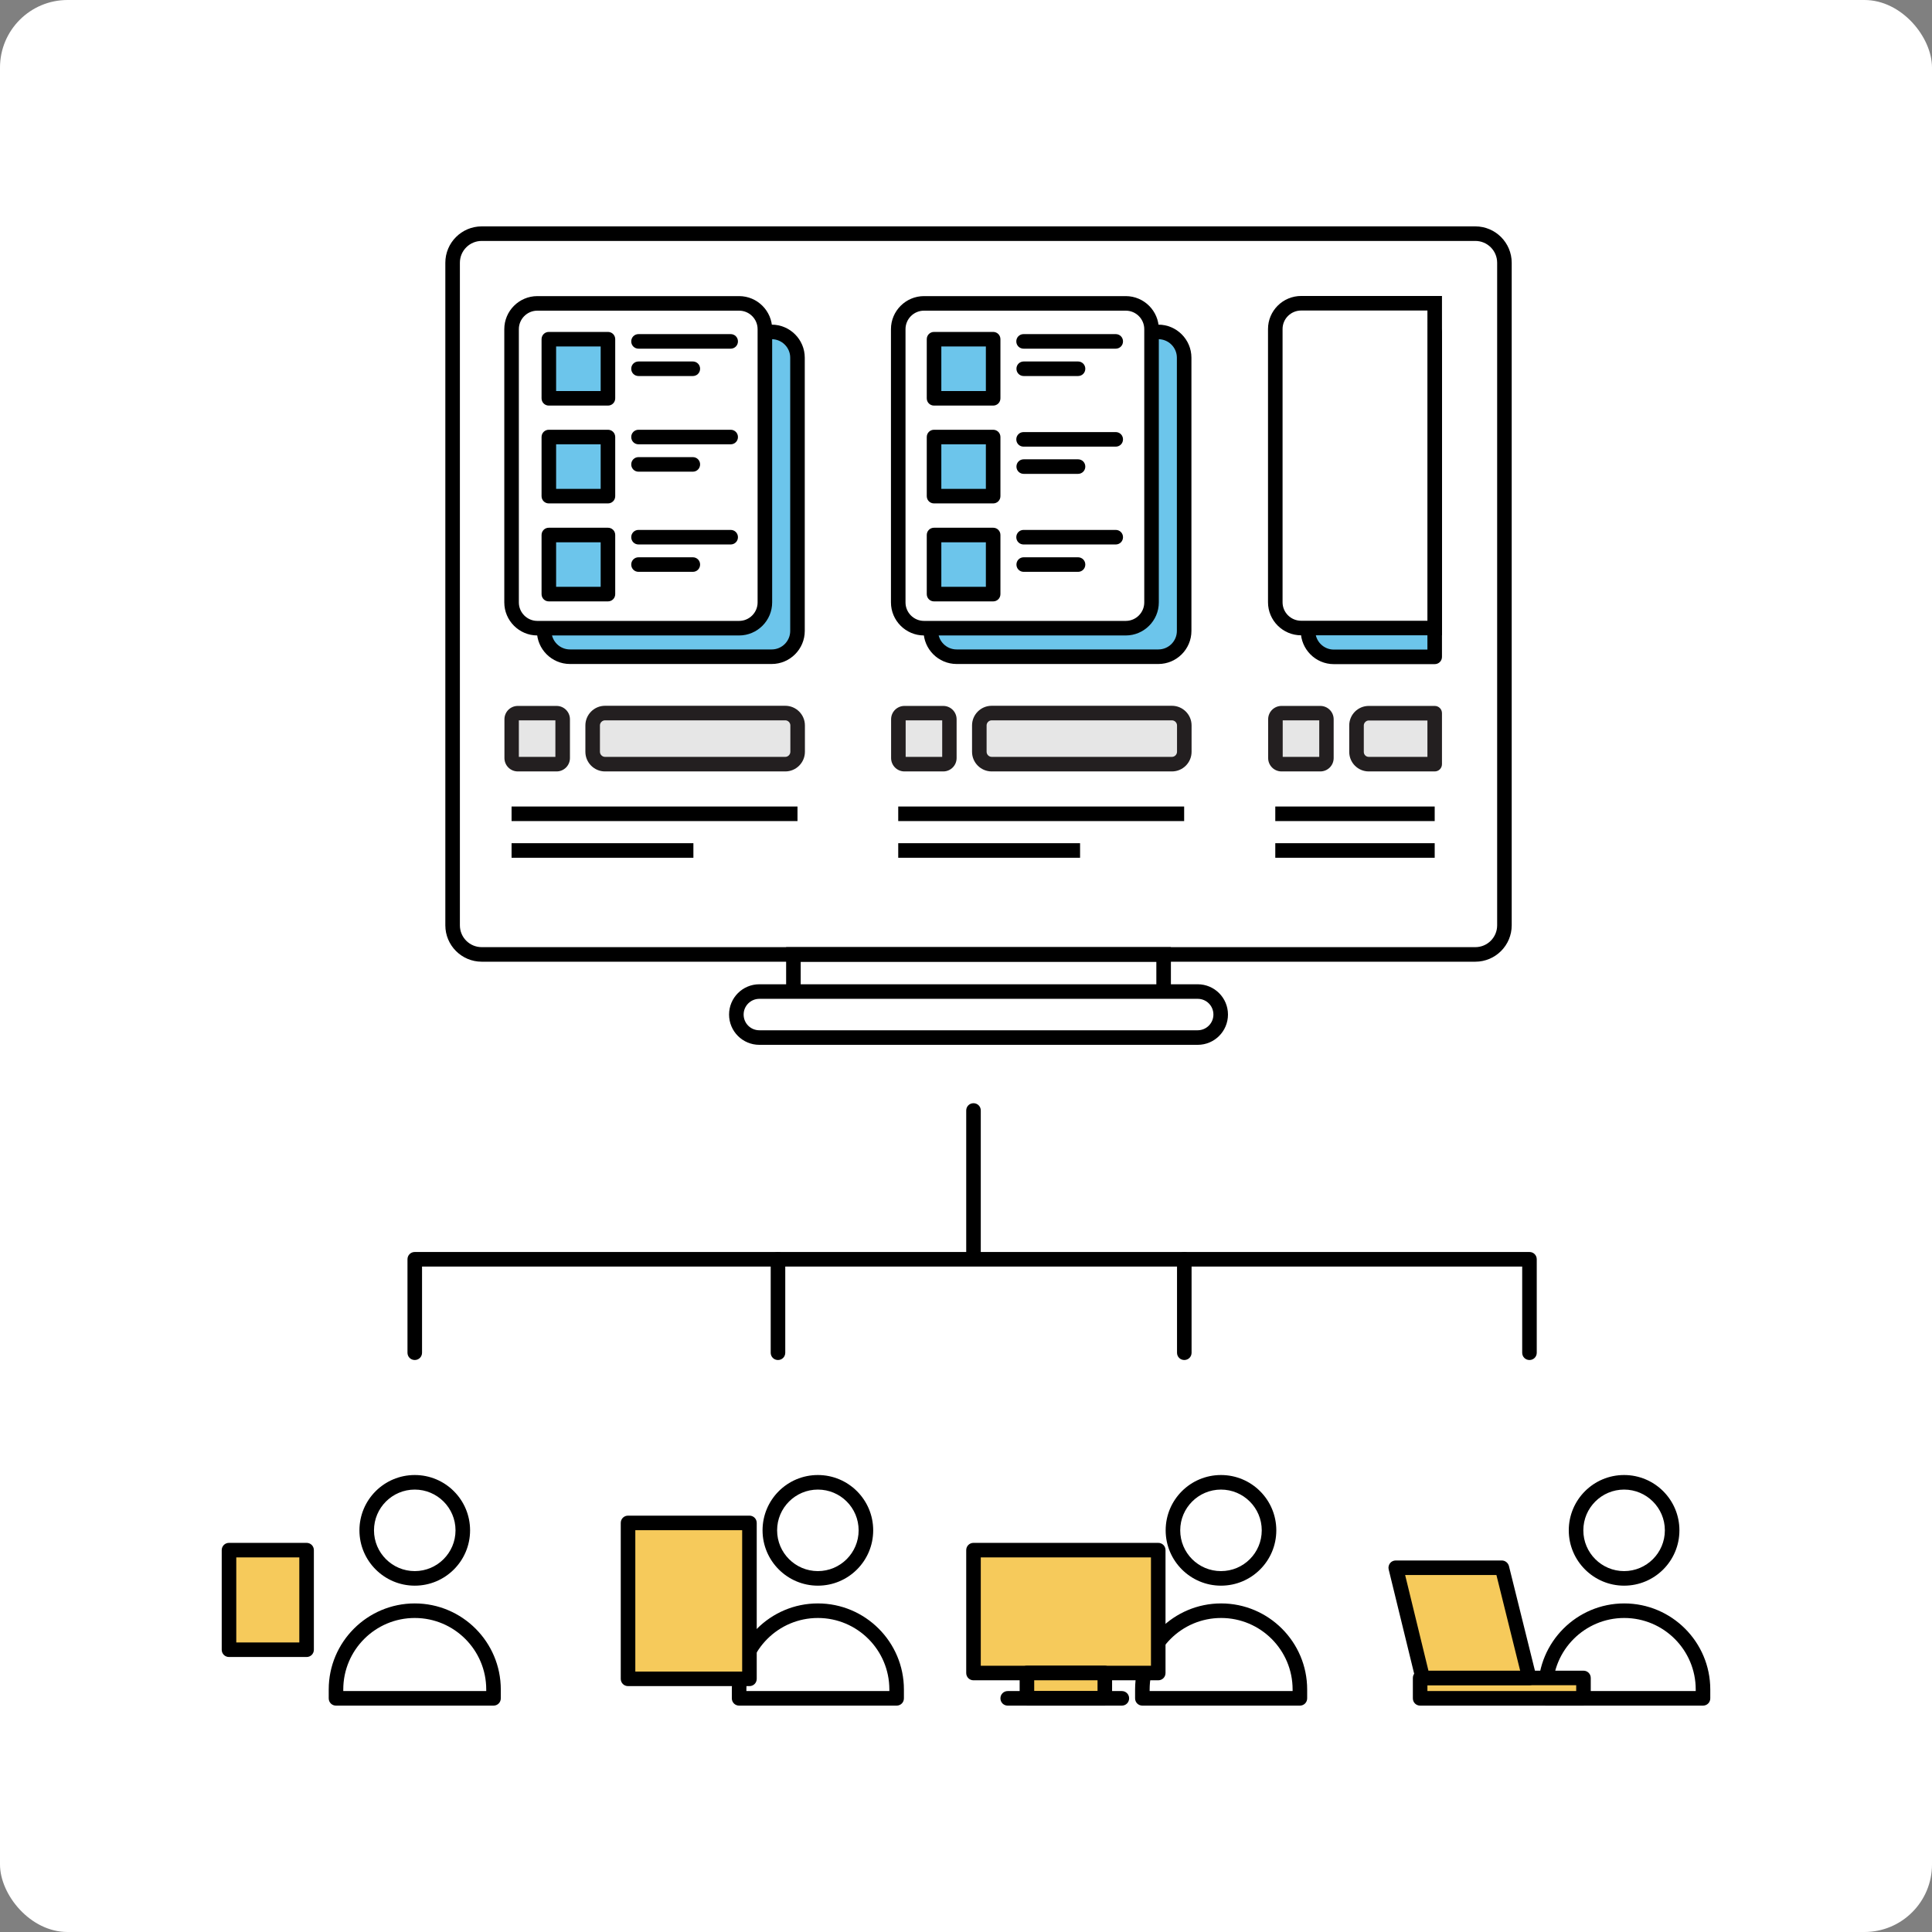 <?xml version="1.0" encoding="UTF-8"?><svg id="Layer_3" xmlns="http://www.w3.org/2000/svg" viewBox="0 0 132.71 132.71"><rect x="0" y="0" width="132.71" height="132.71" fill="#808080" stroke="none"/><defs><style>.cls-1{fill:#e6e6e6;}.cls-2{fill:#f6ca5b;}.cls-3{fill:#fff;}.cls-4{fill:#231f20;}.cls-5{fill:#6cc5eb;}</style></defs><rect class="cls-3" width="132.71" height="132.71" rx="4.64" ry="4.64"/><g><path d="M101.34,66.06H33.09c-1.38,0-2.5-1.12-2.5-2.5V18.05c0-1.38,1.12-2.5,2.5-2.5H101.34c1.38,0,2.5,1.12,2.5,2.5V63.56c0,1.38-1.12,2.5-2.5,2.5ZM33.09,16.55c-.83,0-1.5,.67-1.5,1.5V63.56c0,.83,.67,1.5,1.5,1.5H101.34c.83,0,1.5-.67,1.5-1.5V18.05c0-.83-.67-1.5-1.5-1.5H33.09Z"/><g><g><rect class="cls-5" x="37.39" y="22.8" width="17.4" height="22.31" rx="1.77" ry="1.77"/><path d="M53.01,45.61h-13.86c-1.25,0-2.27-1.02-2.27-2.27V24.57c0-1.25,1.02-2.27,2.27-2.27h13.86c1.25,0,2.27,1.02,2.27,2.27v18.77c0,1.25-1.02,2.27-2.27,2.27Zm-13.86-22.31c-.7,0-1.27,.57-1.27,1.27v18.77c0,.7,.57,1.27,1.27,1.27h13.86c.7,0,1.27-.57,1.27-1.27V24.57c0-.7-.57-1.27-1.27-1.27h-13.86Z"/></g><g><rect class="cls-3" x="35.14" y="20.84" width="17.4" height="22.31" rx="1.77" ry="1.77"/><path d="M50.77,43.65h-13.86c-1.25,0-2.27-1.02-2.27-2.27V22.61c0-1.25,1.02-2.27,2.27-2.27h13.86c1.25,0,2.27,1.02,2.27,2.27v18.77c0,1.25-1.02,2.27-2.27,2.27Zm-13.86-22.31c-.7,0-1.27,.57-1.27,1.27v18.77c0,.7,.57,1.27,1.27,1.27h13.86c.7,0,1.27-.57,1.27-1.27V22.61c0-.7-.57-1.27-1.27-1.27h-13.86Z"/></g><g><rect class="cls-1" x="40.71" y="48.98" width="14.07" height="3.51" rx=".85" ry=".85"/><path class="cls-4" d="M53.94,52.99h-12.38c-.74,0-1.35-.6-1.35-1.35v-1.81c0-.74,.6-1.35,1.35-1.35h12.38c.74,0,1.35,.6,1.35,1.35v1.81c0,.74-.6,1.35-1.35,1.35Zm-12.38-3.51c-.19,0-.35,.16-.35,.35v1.81c0,.19,.16,.35,.35,.35h12.38c.19,0,.35-.16,.35-.35v-1.81c0-.19-.16-.35-.35-.35h-12.38Z"/></g><g><rect class="cls-1" x="35.14" y="48.98" width="3.51" height="3.51" rx=".42" ry=".42"/><path class="cls-4" d="M38.23,52.99h-2.66c-.51,0-.92-.41-.92-.92v-2.66c0-.51,.41-.92,.92-.92h2.66c.51,0,.92,.41,.92,.92v2.66c0,.51-.41,.92-.92,.92Zm-2.59-1h2.51v-2.51h-2.51v2.51Z"/></g><rect x="35.14" y="55.4" width="19.64" height="1"/><rect x="35.14" y="57.92" width="12.49" height="1"/></g><g><g><rect class="cls-5" x="63.95" y="22.8" width="17.4" height="22.31" rx="1.77" ry="1.77"/><path d="M79.57,45.61h-13.86c-1.25,0-2.27-1.02-2.27-2.27V24.57c0-1.25,1.02-2.27,2.27-2.27h13.86c1.25,0,2.27,1.02,2.27,2.27v18.77c0,1.25-1.02,2.27-2.27,2.27Zm-13.86-22.31c-.7,0-1.27,.57-1.27,1.27v18.77c0,.7,.57,1.27,1.27,1.27h13.86c.7,0,1.27-.57,1.27-1.27V24.57c0-.7-.57-1.27-1.27-1.27h-13.86Z"/></g><g><rect class="cls-3" x="61.7" y="20.84" width="17.4" height="22.31" rx="1.77" ry="1.77"/><path d="M77.33,43.65h-13.86c-1.25,0-2.27-1.02-2.27-2.27V22.61c0-1.25,1.02-2.27,2.27-2.27h13.86c1.25,0,2.27,1.02,2.27,2.27v18.77c0,1.25-1.02,2.27-2.27,2.27Zm-13.86-22.31c-.7,0-1.27,.57-1.27,1.27v18.77c0,.7,.57,1.27,1.27,1.27h13.86c.7,0,1.27-.57,1.27-1.27V22.61c0-.7-.57-1.27-1.27-1.27h-13.86Z"/></g><g><rect class="cls-1" x="67.27" y="48.98" width="14.07" height="3.51" rx=".85" ry=".85"/><path class="cls-4" d="M80.5,52.99h-12.38c-.74,0-1.35-.6-1.35-1.35v-1.81c0-.74,.6-1.35,1.35-1.35h12.38c.74,0,1.35,.6,1.35,1.35v1.81c0,.74-.6,1.35-1.35,1.35Zm-12.38-3.51c-.19,0-.35,.16-.35,.35v1.81c0,.19,.16,.35,.35,.35h12.38c.19,0,.35-.16,.35-.35v-1.81c0-.19-.16-.35-.35-.35h-12.38Z"/></g><g><rect class="cls-1" x="61.7" y="48.98" width="3.51" height="3.51" rx=".42" ry=".42"/><path class="cls-4" d="M64.79,52.99h-2.66c-.51,0-.92-.41-.92-.92v-2.66c0-.51,.41-.92,.92-.92h2.66c.51,0,.92,.41,.92,.92v2.66c0,.51-.41,.92-.92,.92Zm-2.58-1h2.51v-2.51h-2.51v2.51Z"/></g><rect x="61.7" y="55.4" width="19.64" height="1"/><rect x="61.7" y="57.92" width="12.49" height="1"/></g><g><g><path class="cls-5" d="M98.55,22.8v22.31h-6.93c-.98,0-1.77-.8-1.77-1.78V24.57c0-.98,.79-1.77,1.77-1.77h6.93Z"/><path d="M98.55,45.62h-6.93c-1.25,0-2.27-1.02-2.27-2.28V24.58c0-1.25,1.02-2.27,2.27-2.27h6.93c.28,0,.5,.22,.5,.5v22.31c0,.28-.22,.5-.5,.5Zm-6.93-22.31c-.7,0-1.27,.57-1.27,1.27v18.76c0,.71,.57,1.28,1.27,1.28h6.43V23.3h-6.43Z"/></g><g><path class="cls-3" d="M98.55,20.83v22.31h-9.17c-.98,0-1.78-.79-1.78-1.77V22.6c0-.98,.8-1.77,1.78-1.77h9.17Z"/><path d="M99.05,43.64h-9.67c-1.26,0-2.28-1.02-2.28-2.27V22.6c0-1.25,1.02-2.27,2.28-2.27h9.67v23.31Zm-9.67-22.31c-.71,0-1.28,.57-1.28,1.27v18.77c0,.7,.57,1.27,1.28,1.27h8.67V21.33h-8.67Z"/></g><g><path class="cls-1" d="M98.55,48.98v3.5h-4.53c-.46,0-.84-.37-.84-.84v-1.82c0-.46,.38-.84,.84-.84h4.53Z"/><path class="cls-4" d="M98.55,52.99h-4.53c-.74,0-1.34-.6-1.34-1.34v-1.82c0-.74,.6-1.34,1.34-1.34h4.53c.28,0,.5,.22,.5,.5v3.5c0,.28-.22,.5-.5,.5Zm-4.53-3.5c-.18,0-.34,.16-.34,.34v1.82c0,.19,.15,.34,.34,.34h4.03v-2.5h-4.03Z"/></g><g><rect class="cls-1" x="87.6" y="48.98" width="3.51" height="3.51" rx=".42" ry=".42"/><path class="cls-4" d="M90.69,52.99h-2.66c-.51,0-.92-.41-.92-.92v-2.66c0-.51,.41-.92,.92-.92h2.66c.51,0,.92,.41,.92,.92v2.66c0,.51-.41,.92-.92,.92Zm-2.58-1h2.51v-2.51h-2.51v2.51Z"/></g><rect x="87.6" y="55.4" width="10.95" height="1"/><rect x="87.6" y="57.92" width="10.95" height="1"/></g><path d="M80.43,70.19h-26.43v-5.13h26.43v5.13Zm-25.43-1h24.43v-3.13h-24.43v3.13Z"/><g><rect class="cls-3" x="50.58" y="68.11" width="33.27" height="3.16" rx="1.58" ry="1.58"/><path d="M82.27,71.77h-30.11c-1.15,0-2.08-.93-2.08-2.08s.93-2.08,2.08-2.08h30.11c1.15,0,2.08,.93,2.08,2.08s-.93,2.08-2.08,2.08Zm-30.11-3.16c-.59,0-1.08,.48-1.08,1.08s.48,1.08,1.08,1.08h30.11c.59,0,1.08-.48,1.08-1.08s-.48-1.08-1.08-1.08h-30.11Z"/></g><g><g><circle class="cls-3" cx="28.49" cy="105.13" r="3.3"/><path d="M28.49,108.92c-2.09,0-3.8-1.7-3.8-3.8s1.7-3.8,3.8-3.8,3.8,1.7,3.8,3.8-1.7,3.8-3.8,3.8Zm0-6.6c-1.54,0-2.8,1.25-2.8,2.8s1.26,2.8,2.8,2.8,2.8-1.25,2.8-2.8-1.26-2.8-2.8-2.8Z"/></g><g><path class="cls-3" d="M28.49,110.64h0c2.99,0,5.41,2.42,5.41,5.41v.61h-10.82v-.61c0-2.99,2.42-5.41,5.41-5.41Z"/><path d="M33.9,117.16h-10.82c-.28,0-.5-.22-.5-.5v-.61c0-3.26,2.65-5.91,5.91-5.91s5.91,2.65,5.91,5.91v.61c0,.28-.22,.5-.5,.5Zm-10.32-1h9.82v-.11c0-2.71-2.2-4.91-4.91-4.91s-4.91,2.2-4.91,4.91v.11Z"/></g></g><g><g><circle class="cls-3" cx="56.18" cy="105.13" r="3.3"/><path d="M56.18,108.92c-2.09,0-3.8-1.7-3.8-3.8s1.7-3.8,3.8-3.8,3.8,1.7,3.8,3.8-1.7,3.8-3.8,3.8Zm0-6.6c-1.54,0-2.8,1.25-2.8,2.8s1.26,2.8,2.8,2.8,2.8-1.25,2.8-2.8-1.25-2.8-2.8-2.8Z"/></g><g><path class="cls-3" d="M56.18,110.64h0c2.99,0,5.41,2.42,5.41,5.41v.61h-10.82v-.61c0-2.99,2.42-5.41,5.41-5.41Z"/><path d="M61.59,117.16h-10.82c-.28,0-.5-.22-.5-.5v-.61c0-3.26,2.65-5.91,5.91-5.91s5.91,2.65,5.91,5.91v.61c0,.28-.22,.5-.5,.5Zm-10.32-1h9.82v-.11c0-2.71-2.2-4.91-4.91-4.91s-4.91,2.2-4.91,4.91v.11Z"/></g></g><g><g><circle class="cls-3" cx="83.87" cy="105.13" r="3.3"/><path d="M83.87,108.92c-2.09,0-3.8-1.7-3.8-3.8s1.7-3.8,3.8-3.8,3.8,1.7,3.8,3.8-1.7,3.8-3.8,3.8Zm0-6.6c-1.54,0-2.8,1.25-2.8,2.8s1.25,2.8,2.8,2.8,2.8-1.25,2.8-2.8-1.26-2.8-2.8-2.8Z"/></g><g><path class="cls-3" d="M83.87,110.64h0c2.99,0,5.41,2.42,5.41,5.41v.61h-10.82v-.61c0-2.99,2.42-5.41,5.41-5.41Z"/><path d="M89.29,117.16h-10.82c-.28,0-.5-.22-.5-.5v-.61c0-3.26,2.65-5.91,5.91-5.91s5.91,2.65,5.91,5.91v.61c0,.28-.22,.5-.5,.5Zm-10.32-1h9.82v-.11c0-2.71-2.2-4.91-4.91-4.91s-4.91,2.2-4.91,4.91v.11Z"/></g></g><g><g><circle class="cls-3" cx="111.56" cy="105.13" r="3.3"/><path d="M111.56,108.92c-2.09,0-3.8-1.7-3.8-3.8s1.7-3.8,3.8-3.8,3.8,1.7,3.8,3.8-1.7,3.8-3.8,3.8Zm0-6.6c-1.54,0-2.8,1.25-2.8,2.8s1.26,2.8,2.8,2.8,2.8-1.25,2.8-2.8-1.26-2.8-2.8-2.8Z"/></g><g><path class="cls-3" d="M111.56,110.64h0c2.99,0,5.41,2.42,5.41,5.41v.61h-10.82v-.61c0-2.99,2.42-5.41,5.41-5.41Z"/><path d="M116.98,117.16h-10.82c-.28,0-.5-.22-.5-.5v-.61c0-3.26,2.65-5.91,5.91-5.91s5.91,2.65,5.91,5.91v.61c0,.28-.22,.5-.5,.5Zm-10.32-1h9.82v-.11c0-2.71-2.2-4.91-4.91-4.91s-4.91,2.2-4.91,4.91v.11Z"/></g></g><g><rect class="cls-2" x="15.74" y="106.48" width="5.33" height="6.84"/><path d="M21.06,113.82h-5.33c-.28,0-.5-.22-.5-.5v-6.84c0-.28,.22-.5,.5-.5h5.33c.28,0,.5,.22,.5,.5v6.84c0,.28-.22,.5-.5,.5Zm-4.83-1h4.33v-5.84h-4.33v5.84Z"/></g><g><rect class="cls-2" x="43.13" y="104.61" width="8.34" height="10.71"/><path d="M51.48,115.82h-8.34c-.28,0-.5-.22-.5-.5v-10.71c0-.28,.22-.5,.5-.5h8.34c.28,0,.5,.22,.5,.5v10.71c0,.28-.22,.5-.5,.5Zm-7.84-1h7.34v-9.71h-7.34v9.71Z"/></g><g><rect class="cls-2" x="66.87" y="106.48" width="12.69" height="8.44"/><path d="M79.56,115.42h-12.69c-.28,0-.5-.22-.5-.5v-8.44c0-.28,.22-.5,.5-.5h12.69c.28,0,.5,.22,.5,.5v8.44c0,.28-.22,.5-.5,.5Zm-12.19-1h11.69v-7.44h-11.69v7.44Z"/></g><g><rect class="cls-2" x="70.54" y="114.92" width="5.35" height="1.74"/><path d="M75.89,117.16h-5.35c-.28,0-.5-.22-.5-.5v-1.74c0-.28,.22-.5,.5-.5h5.35c.28,0,.5,.22,.5,.5v1.74c0,.28-.22,.5-.5,.5Zm-4.85-1h4.35v-.74h-4.35v.74Z"/></g><path d="M77.06,117.16h-7.84c-.28,0-.5-.22-.5-.5s.22-.5,.5-.5h7.84c.28,0,.5,.22,.5,.5s-.22,.5-.5,.5Z"/><g><rect class="cls-2" x="97.55" y="115.26" width="11.22" height="1.4"/><path d="M108.77,117.16h-11.22c-.28,0-.5-.22-.5-.5v-1.4c0-.28,.22-.5,.5-.5h11.22c.28,0,.5,.22,.5,.5v1.4c0,.28-.22,.5-.5,.5Zm-10.72-1h10.22v-.4h-10.22v.4Z"/></g><g><polygon class="cls-2" points="105.06 115.26 103.18 107.69 95.89 107.69 97.74 115.26 105.06 115.26"/><path d="M105.06,115.76h-7.33c-.23,0-.43-.16-.49-.38l-1.85-7.57c-.04-.15,0-.31,.09-.43,.09-.12,.24-.19,.39-.19h7.29c.23,0,.43,.16,.49,.38l1.88,7.57c.04,.15,0,.31-.09,.43s-.24,.19-.39,.19Zm-6.93-1h6.29l-1.63-6.57h-6.27l1.6,6.57Z"/></g><path d="M66.87,87c-.28,0-.5-.22-.5-.5v-10.22c0-.28,.22-.5,.5-.5s.5,.22,.5,.5v10.22c0,.28-.22,.5-.5,.5Z"/><g><polyline class="cls-3" points="28.49 92.92 28.49 86.5 105.06 86.5 105.06 92.92"/><path d="M105.06,93.42c-.28,0-.5-.22-.5-.5v-5.92H28.99v5.92c0,.28-.22,.5-.5,.5s-.5-.22-.5-.5v-6.42c0-.28,.22-.5,.5-.5H105.06c.28,0,.5,.22,.5,.5v6.42c0,.28-.22,.5-.5,.5Z"/></g><path d="M53.44,93.42c-.28,0-.5-.22-.5-.5v-6.42c0-.28,.22-.5,.5-.5s.5,.22,.5,.5v6.42c0,.28-.22,.5-.5,.5Z"/><path d="M81.35,93.42c-.28,0-.5-.22-.5-.5v-6.42c0-.28,.22-.5,.5-.5s.5,.22,.5,.5v6.42c0,.28-.22,.5-.5,.5Z"/><g><rect class="cls-5" x="37.7" y="23.3" width="4.06" height="4.06"/><path d="M41.76,27.86h-4.06c-.28,0-.5-.22-.5-.5v-4.06c0-.28,.22-.5,.5-.5h4.06c.28,0,.5,.22,.5,.5v4.06c0,.28-.22,.5-.5,.5Zm-3.56-1h3.06v-3.06h-3.06v3.06Z"/></g><g><rect class="cls-5" x="37.7" y="30.02" width="4.06" height="4.06"/><path d="M41.76,34.58h-4.06c-.28,0-.5-.22-.5-.5v-4.06c0-.28,.22-.5,.5-.5h4.06c.28,0,.5,.22,.5,.5v4.06c0,.28-.22,.5-.5,.5Zm-3.56-1h3.06v-3.06h-3.06v3.06Z"/></g><path d="M50.19,23.95h-6.33c-.28,0-.5-.22-.5-.5s.22-.5,.5-.5h6.33c.28,0,.5,.22,.5,.5s-.22,.5-.5,.5Z"/><path d="M47.59,25.83h-3.73c-.28,0-.5-.22-.5-.5s.22-.5,.5-.5h3.73c.28,0,.5,.22,.5,.5s-.22,.5-.5,.5Z"/><path d="M50.19,30.52h-6.33c-.28,0-.5-.22-.5-.5s.22-.5,.5-.5h6.33c.28,0,.5,.22,.5,.5s-.22,.5-.5,.5Z"/><path d="M47.59,32.4h-3.73c-.28,0-.5-.22-.5-.5s.22-.5,.5-.5h3.73c.28,0,.5,.22,.5,.5s-.22,.5-.5,.5Z"/><g><g><rect class="cls-5" x="37.7" y="36.75" width="4.06" height="4.06"/><path d="M41.76,41.31h-4.06c-.28,0-.5-.22-.5-.5v-4.06c0-.28,.22-.5,.5-.5h4.06c.28,0,.5,.22,.5,.5v4.06c0,.28-.22,.5-.5,.5Zm-3.56-1h3.06v-3.06h-3.06v3.06Z"/></g><path d="M50.19,37.4h-6.33c-.28,0-.5-.22-.5-.5s.22-.5,.5-.5h6.33c.28,0,.5,.22,.5,.5s-.22,.5-.5,.5Z"/><path d="M47.59,39.28h-3.73c-.28,0-.5-.22-.5-.5s.22-.5,.5-.5h3.73c.28,0,.5,.22,.5,.5s-.22,.5-.5,.5Z"/></g><g><g><rect class="cls-5" x="64.16" y="23.3" width="4.06" height="4.06"/><path d="M68.22,27.86h-4.06c-.28,0-.5-.22-.5-.5v-4.06c0-.28,.22-.5,.5-.5h4.06c.28,0,.5,.22,.5,.5v4.06c0,.28-.22,.5-.5,.5Zm-3.56-1h3.06v-3.06h-3.06v3.06Z"/></g><path d="M76.64,23.95h-6.33c-.28,0-.5-.22-.5-.5s.22-.5,.5-.5h6.33c.28,0,.5,.22,.5,.5s-.22,.5-.5,.5Z"/><path d="M74.05,25.83h-3.73c-.28,0-.5-.22-.5-.5s.22-.5,.5-.5h3.73c.28,0,.5,.22,.5,.5s-.22,.5-.5,.5Z"/></g><g><g><rect class="cls-5" x="64.16" y="30.02" width="4.06" height="4.06"/><path d="M68.22,34.58h-4.06c-.28,0-.5-.22-.5-.5v-4.06c0-.28,.22-.5,.5-.5h4.06c.28,0,.5,.22,.5,.5v4.06c0,.28-.22,.5-.5,.5Zm-3.56-1h3.06v-3.06h-3.06v3.06Z"/></g><path d="M76.64,30.68h-6.33c-.28,0-.5-.22-.5-.5s.22-.5,.5-.5h6.33c.28,0,.5,.22,.5,.5s-.22,.5-.5,.5Z"/><path d="M74.05,32.55h-3.73c-.28,0-.5-.22-.5-.5s.22-.5,.5-.5h3.73c.28,0,.5,.22,.5,.5s-.22,.5-.5,.5Z"/></g><g><g><rect class="cls-5" x="64.16" y="36.75" width="4.06" height="4.06"/><path d="M68.22,41.31h-4.06c-.28,0-.5-.22-.5-.5v-4.06c0-.28,.22-.5,.5-.5h4.06c.28,0,.5,.22,.5,.5v4.06c0,.28-.22,.5-.5,.5Zm-3.56-1h3.06v-3.06h-3.06v3.06Z"/></g><path d="M76.64,37.4h-6.33c-.28,0-.5-.22-.5-.5s.22-.5,.5-.5h6.33c.28,0,.5,.22,.5,.5s-.22,.5-.5,.5Z"/><path d="M74.05,39.28h-3.73c-.28,0-.5-.22-.5-.5s.22-.5,.5-.5h3.73c.28,0,.5,.22,.5,.5s-.22,.5-.5,.5Z"/></g></g></svg>